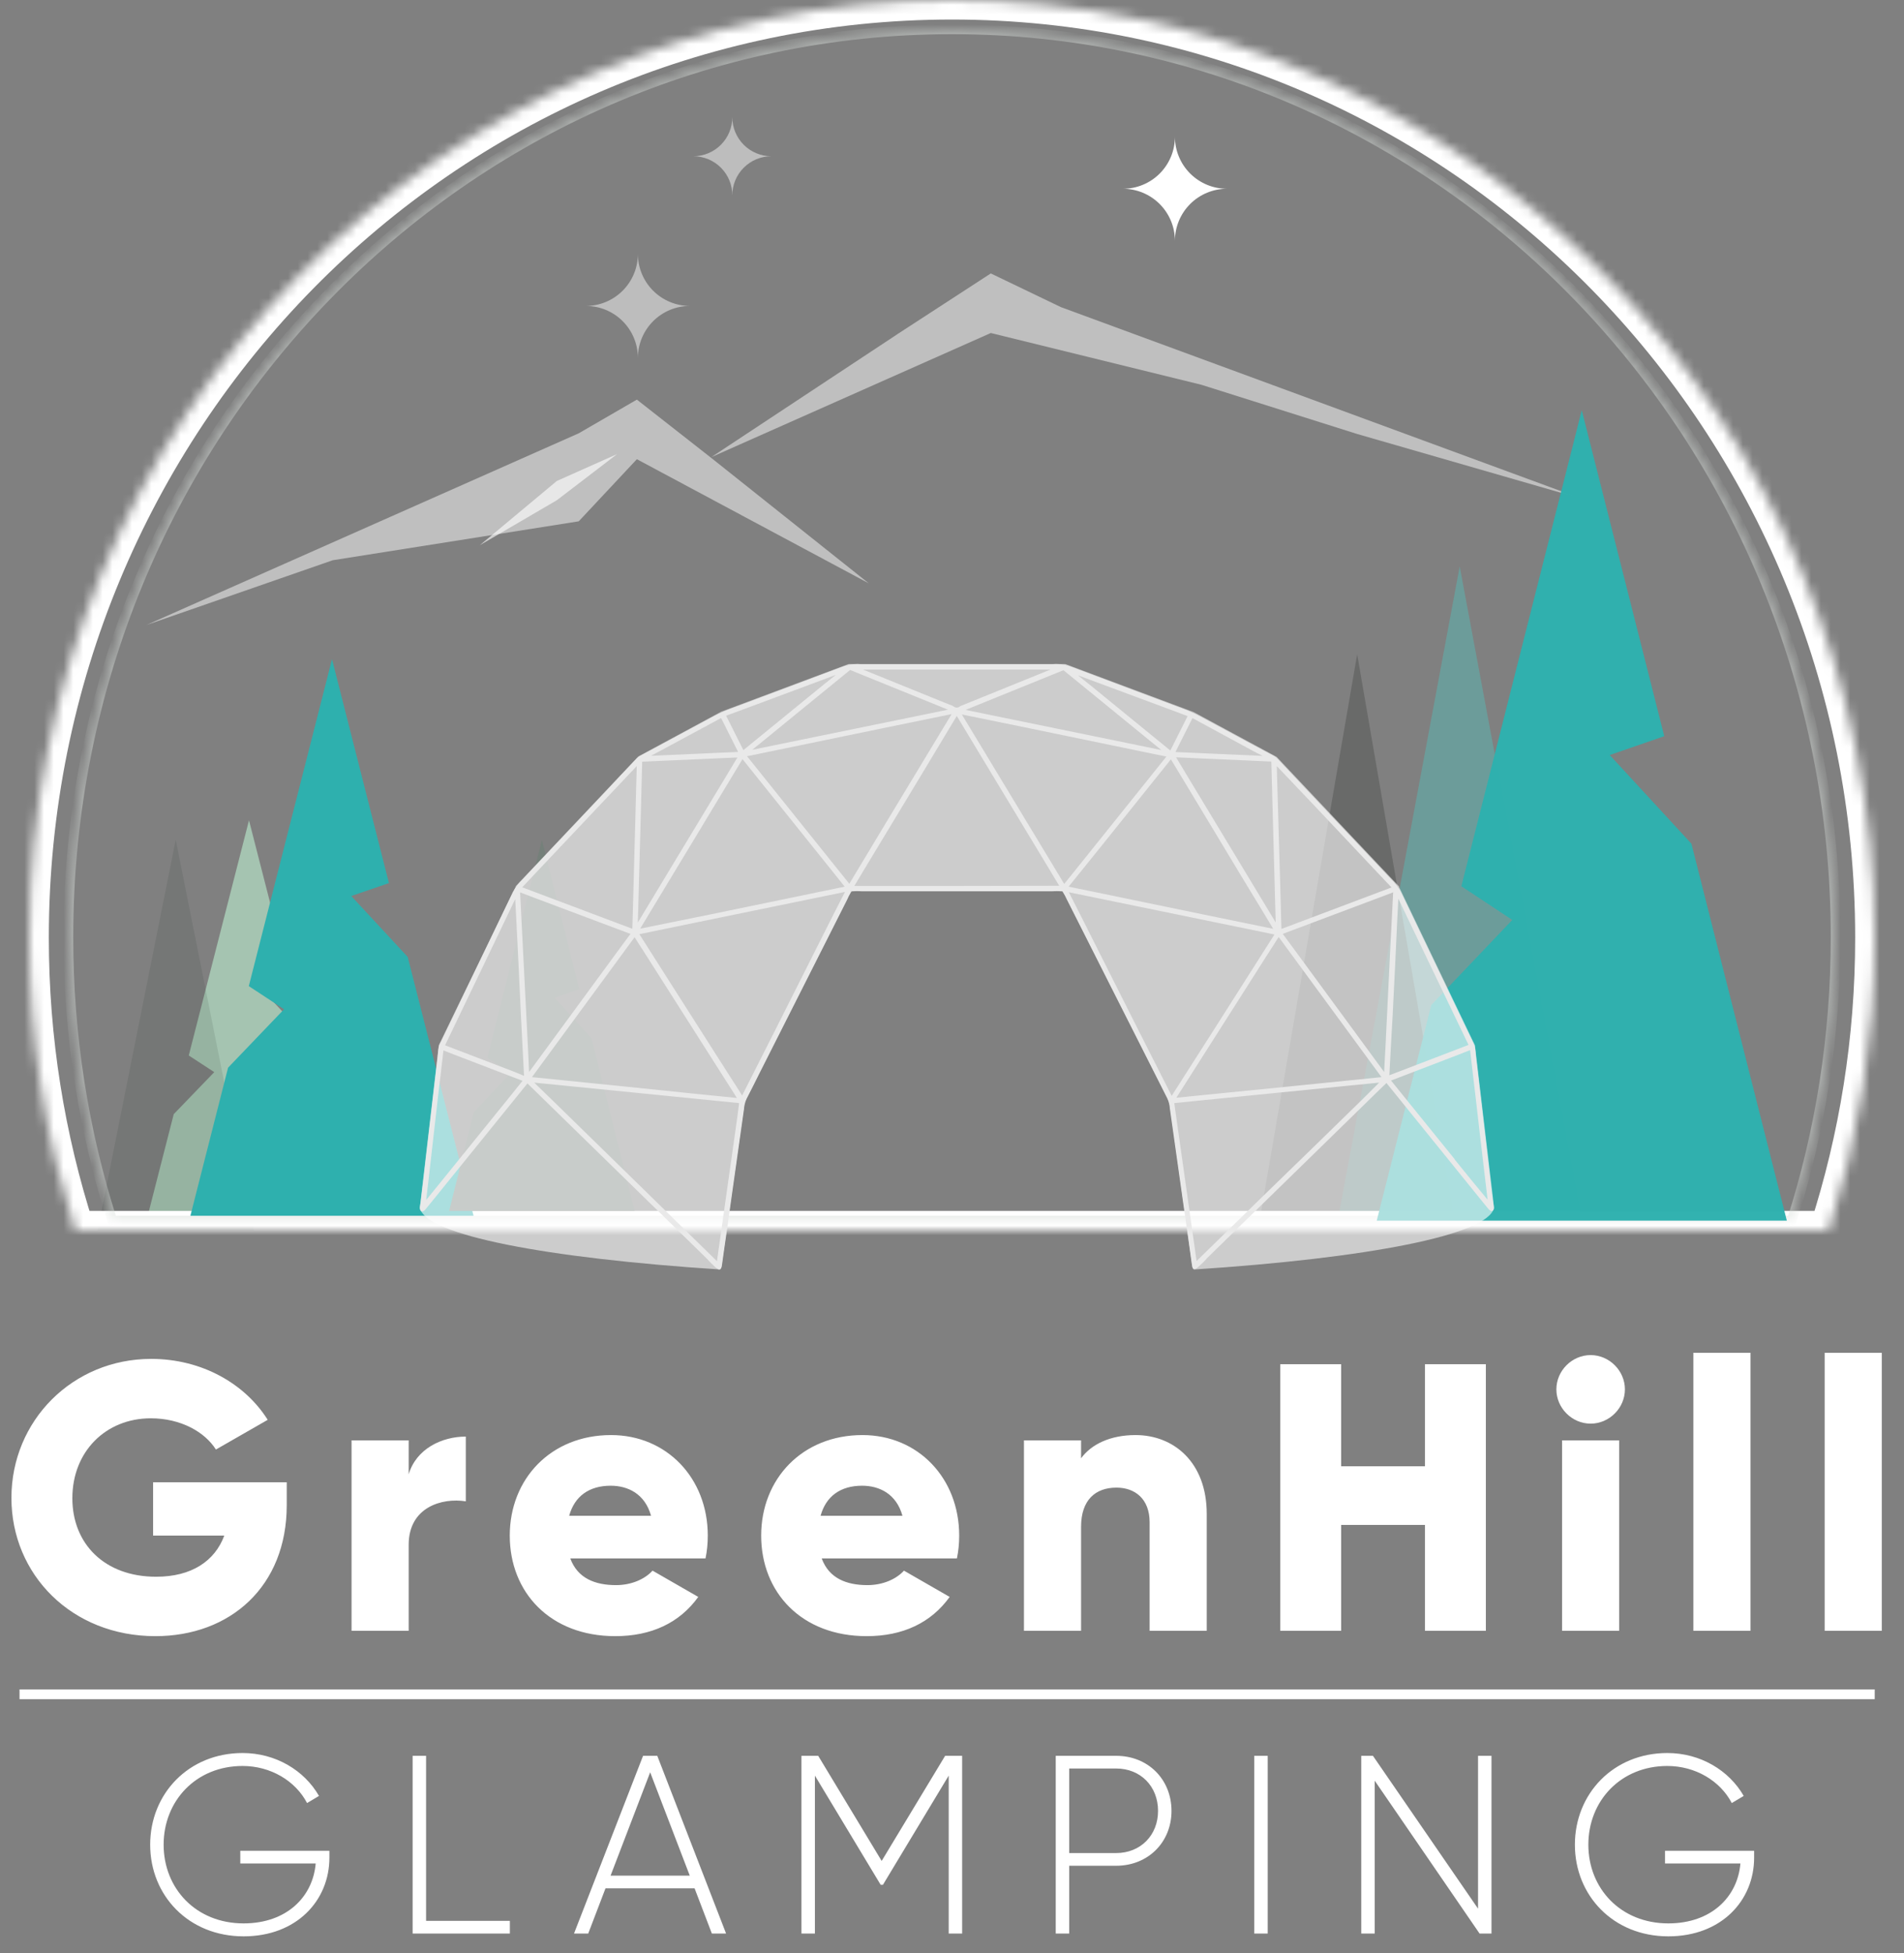 <?xml version="1.0" encoding="UTF-8"?> <svg xmlns="http://www.w3.org/2000/svg" width="195" height="200" viewBox="0 0 195 200" fill="none"><rect x="0" y="0" width="195" height="200" fill="#808080" stroke="none"/> <path d="M33.736 189.524H24.61V190.824H32.332C32.046 194.23 29.368 196.96 24.948 196.96C20.06 196.96 16.758 193.372 16.758 188.9C16.758 184.428 20.06 180.84 24.844 180.84C27.704 180.84 30.252 182.348 31.448 184.636L32.67 183.908C31.162 181.282 28.224 179.514 24.844 179.514C19.306 179.514 15.38 183.7 15.38 188.9C15.38 194.1 19.306 198.286 24.948 198.286C30.382 198.286 33.736 194.62 33.736 190.226V189.524ZM43.638 196.7V179.8H42.26V198H52.218V196.7H43.638ZM72.906 198H74.362L67.316 179.8H65.86L58.788 198H60.244L62.012 193.372H71.138L72.906 198ZM62.532 192.072L66.588 181.49L70.644 192.072H62.532ZM98.54 179.8H96.797L90.297 190.564L83.797 179.8H82.082V198H83.46V181.828L90.194 193.008H90.427L97.162 181.828V198H98.54V179.8ZM114.312 179.8H108.124V198H109.502V191.058H114.312C117.588 191.058 119.98 188.64 119.98 185.442C119.98 182.218 117.588 179.8 114.312 179.8ZM114.312 189.758H109.502V181.1H114.312C116.808 181.1 118.602 182.92 118.602 185.442C118.602 187.938 116.808 189.758 114.312 189.758ZM128.454 179.8V198H129.832V179.8H128.454ZM151.375 179.8V195.452L140.611 179.8H139.415V198H140.793V182.348L151.531 198H152.753V179.8H151.375ZM179.65 189.524H170.524V190.824H178.246C177.96 194.23 175.282 196.96 170.862 196.96C165.974 196.96 162.672 193.372 162.672 188.9C162.672 184.428 165.974 180.84 170.758 180.84C173.618 180.84 176.166 182.348 177.362 184.636L178.584 183.908C177.076 181.282 174.138 179.514 170.758 179.514C165.22 179.514 161.294 183.7 161.294 188.9C161.294 194.1 165.22 198.286 170.862 198.286C176.296 198.286 179.65 194.62 179.65 190.226V189.524Z" fill="white"></path> <path d="M65.33 26C65.33 27.414 64.768 28.769 63.769 29.769C62.769 30.768 61.414 31.33 60 31.33C60.7 31.329 61.394 31.466 62.041 31.733C62.688 32 63.277 32.393 63.772 32.888C64.267 33.383 64.66 33.971 64.927 34.619C65.194 35.266 65.331 35.96 65.33 36.66C65.33 35.246 65.891 33.891 66.891 32.891C67.891 31.892 69.246 31.33 70.66 31.33C69.246 31.33 67.891 30.768 66.891 29.769C65.891 28.769 65.33 27.414 65.33 26Z" fill="white" fill-opacity="0.48"></path> <path d="M75 12C75 13.061 74.579 14.078 73.828 14.828C73.078 15.579 72.061 16 71 16C71.526 15.999 72.046 16.102 72.532 16.302C73.018 16.503 73.459 16.798 73.831 17.169C74.202 17.541 74.497 17.982 74.698 18.468C74.898 18.954 75.001 19.474 75 20C75 18.939 75.421 17.922 76.172 17.172C76.922 16.421 77.939 16 79 16C77.939 16 76.922 15.579 76.172 14.828C75.421 14.078 75 13.061 75 12Z" fill="white" fill-opacity="0.48"></path> <path d="M120.33 14C120.331 14.7 120.194 15.394 119.927 16.041C119.66 16.689 119.267 17.277 118.772 17.772C118.277 18.267 117.689 18.66 117.041 18.927C116.394 19.194 115.7 19.331 115 19.33C116.414 19.33 117.769 19.892 118.769 20.891C119.768 21.891 120.33 23.246 120.33 24.66C120.33 23.246 120.892 21.891 121.891 20.891C122.891 19.892 124.246 19.33 125.66 19.33C124.246 19.33 122.891 18.768 121.891 17.769C120.892 16.769 120.33 15.414 120.33 14Z" fill="white"></path> <path d="M137 125H162L149.497 58L137 125Z" fill="#4DCBC7" fill-opacity="0.38"></path> <path d="M21.944 109.788L19.332 108.084L25.501 84L29.725 100.494L26.931 101.446L31.116 105.933L36 125H15L17.794 114.091L21.944 109.788Z" fill="#A5C4B1"></path> <path d="M129 125H149L138.997 67L129 125Z" fill="#464947" fill-opacity="0.4"></path> <path d="M10 126H26L17.998 86L10 126Z" fill="#25352C" fill-opacity="0.12"></path> <mask id="path-9-inside-1_23_12" fill="white"> <path fill-rule="evenodd" clip-rule="evenodd" d="M187.304 126C190.352 116.568 192 106.492 192 96.024C192 42.992 149.691 0 97.5 0C45.309 0 3 42.992 3 96.024C3 106.492 4.648 116.568 7.696 126H187.304Z"></path> </mask> <path d="M187.304 126V128H188.76L189.208 126.615L187.304 126ZM7.696 126L5.792 126.615L6.24 128H7.696V126ZM190 96.024C190 106.281 188.385 116.15 185.401 125.385L189.208 126.615C192.318 116.987 194 106.703 194 96.024H190ZM97.5 2C148.556 2 190 44.066 190 96.024H194C194 41.917 150.826 -2 97.5 -2V2ZM5 96.024C5 44.066 46.444 2 97.5 2V-2C44.175 -2 1 41.917 1 96.024H5ZM9.599 125.385C6.615 116.15 5 106.281 5 96.024H1C1 106.703 2.682 116.987 5.792 126.615L9.599 125.385ZM7.696 128H187.304V124H7.696V128Z" fill="white" mask="url(#path-9-inside-1_23_12)"></path> <mask id="path-11-inside-2_23_12" fill="white"> <path fill-rule="evenodd" clip-rule="evenodd" d="M183.503 125C186.421 115.868 188 106.111 188 95.976C188 44.627 147.482 3 97.5 3C47.518 3 7 44.627 7 95.976C7 106.111 8.579 115.868 11.497 125H183.503Z"></path> </mask> <path d="M183.503 125V125.5H183.868L183.979 125.152L183.503 125ZM11.497 125L11.021 125.152L11.132 125.5H11.497V125ZM187.5 95.976C187.5 106.059 185.93 115.764 183.027 124.848L183.979 125.152C186.913 115.971 188.5 106.163 188.5 95.976H187.5ZM97.5 3.5C147.193 3.5 187.5 44.89 187.5 95.976H188.5C188.5 44.363 147.771 2.5 97.5 2.5V3.5ZM7.5 95.976C7.5 44.89 47.807 3.5 97.5 3.5V2.5C47.23 2.5 6.5 44.363 6.5 95.976H7.5ZM11.973 124.848C9.07 115.764 7.5 106.059 7.5 95.976H6.5C6.5 106.163 8.087 115.971 11.021 125.152L11.973 124.848ZM11.497 125.5H183.503V124.5H11.497V125.5Z" fill="#D8DEDB" fill-opacity="0.5" mask="url(#path-11-inside-2_23_12)"></path> <path d="M59.272 44.371L15 64L34.078 57.369L59.272 53.385L65.225 47.024L88.974 59.733L73.011 47.024L65.225 40.923L59.272 44.371Z" fill="#F1F1F1" fill-opacity="0.56"></path> <path d="M108.646 31.448L162 51.077L139.009 44.446L123.056 39.406L101.473 34.101L72.852 46.81L92.089 34.101L101.473 28L108.646 31.448Z" fill="#F1F1F1" fill-opacity="0.56"></path> <path d="M57.029 49.252L63.199 46.502L57.029 51.225L49.142 55.83L57.029 49.252Z" fill="white" fill-opacity="0.63"></path> <path d="M154.881 94.204L149.665 90.754L161.997 42L170.448 75.389L164.863 77.317L173.231 86.4L183 125H141L146.585 102.919L154.881 94.204Z" fill="#2EB0AE" fill-opacity="0.98"></path> <path d="M29.089 103.351L25.482 100.982L34.002 67.5L39.834 90.43L35.976 91.755L41.756 97.993L48.5 124.5H19.5L23.358 109.334L29.089 103.351Z" fill="#2EB0AE"></path> <path d="M52.283 109.902L49.921 108.32L55.502 86L59.323 101.287L56.796 102.171L60.581 106.327L65 124H46L48.527 113.891L52.283 109.902Z" fill="#75807A"></path> <path d="M29.367 151.79H15.678V157.25H22.971C21.996 159.863 19.617 161.462 15.99 161.462C10.686 161.462 7.41 158.069 7.41 153.428C7.41 148.631 10.842 145.238 15.444 145.238C18.525 145.238 20.982 146.642 22.113 148.436L27.417 145.394C25.116 141.728 20.709 139.154 15.483 139.154C7.449 139.154 1.17 145.472 1.17 153.389C1.17 161.228 7.332 167.546 15.912 167.546C23.556 167.546 29.367 162.476 29.367 154.13V151.79ZM41.855 150.971V147.5H36.005V167H41.855V158.186C41.855 154.325 45.287 153.35 47.705 153.74V147.11C45.248 147.11 42.635 148.358 41.855 150.971ZM58.409 159.59H72.254C72.41 158.849 72.488 158.069 72.488 157.25C72.488 151.361 68.276 146.954 62.582 146.954C56.42 146.954 52.208 151.439 52.208 157.25C52.208 163.061 56.342 167.546 63.011 167.546C66.716 167.546 69.602 166.181 71.513 163.529L66.833 160.838C66.053 161.696 64.688 162.32 63.089 162.32C60.944 162.32 59.15 161.618 58.409 159.59ZM58.292 155.222C58.838 153.233 60.32 152.141 62.543 152.141C64.298 152.141 66.053 152.96 66.677 155.222H58.292ZM84.157 159.59H98.002C98.158 158.849 98.236 158.069 98.236 157.25C98.236 151.361 94.024 146.954 88.33 146.954C82.168 146.954 77.956 151.439 77.956 157.25C77.956 163.061 82.09 167.546 88.759 167.546C92.464 167.546 95.35 166.181 97.261 163.529L92.581 160.838C91.801 161.696 90.436 162.32 88.837 162.32C86.692 162.32 84.898 161.618 84.157 159.59ZM84.04 155.222C84.586 153.233 86.068 152.141 88.291 152.141C90.046 152.141 91.801 152.96 92.425 155.222H84.04ZM116.296 146.954C113.722 146.954 111.772 147.89 110.719 149.333V147.5H104.869V167H110.719V156.353C110.719 153.584 112.201 152.336 114.346 152.336C116.218 152.336 117.739 153.467 117.739 155.885V167H123.589V155.027C123.589 149.762 120.235 146.954 116.296 146.954ZM145.936 139.7V150.152H137.356V139.7H131.116V167H137.356V156.158H145.936V167H152.176V139.7H145.936ZM162.907 145.784C164.818 145.784 166.417 144.185 166.417 142.274C166.417 140.363 164.818 138.764 162.907 138.764C160.996 138.764 159.397 140.363 159.397 142.274C159.397 144.185 160.996 145.784 162.907 145.784ZM159.982 167H165.832V147.5H159.982V167ZM173.428 167H179.278V138.53H173.428V167ZM186.874 167H192.724V138.53H186.874V167Z" fill="white"></path> <path opacity="0.6" d="M152.948 123.044L151.068 107.142C151.068 107.142 151.068 107.142 151.068 107.109C151.071 107.092 151.071 107.075 151.068 107.058L143.289 90.839C143.289 90.83 143.289 90.821 143.289 90.811C143.289 90.811 143.289 90.811 143.289 90.788C143.289 90.788 130.767 77.528 130.762 77.528L130.71 77.491L122.25 72.922L109.093 68H109.032H86.977H86.916L73.863 72.88L65.402 77.449L65.351 77.487L52.824 90.746C52.824 90.746 52.824 90.746 52.824 90.77V90.797L44.927 107.058C44.925 107.075 44.925 107.092 44.927 107.109C44.927 107.109 44.927 107.109 44.927 107.142L43.071 123.044L43 123.691C43.583 126.483 55.94 128.837 73.703 129.995C73.748 129.977 73.787 129.948 73.817 129.911C73.846 129.873 73.866 129.828 73.873 129.781L75.696 116.861L76.265 112.832L87.184 91.226H108.853L119.758 112.823L120.327 116.852L122.127 129.786C122.134 129.833 122.154 129.878 122.183 129.915C122.213 129.953 122.252 129.982 122.297 130C140.06 128.842 152.417 126.464 153 123.696L152.948 123.044Z" fill="white"></path> <path d="M152.886 122.942C152.796 122.193 152.712 121.445 152.618 120.692C152.358 118.48 152.101 116.27 151.847 114.061C151.622 112.146 151.398 110.228 151.175 108.308C151.128 107.936 151.124 107.531 151.039 107.164C150.97 106.946 150.877 106.735 150.762 106.537L145.593 95.774L143.464 91.341C143.205 90.849 142.865 90.403 142.459 90.021L133.926 80.996L130.867 77.743C130.733 77.595 130.574 77.472 130.397 77.38L128.39 76.316L122.808 73.31C122.082 72.94 121.329 72.622 120.557 72.357L109.412 68.174C108.871 68.018 108.304 67.966 107.744 68.021H88.234C87.673 67.966 87.107 68.018 86.566 68.174L75.42 72.357C74.648 72.622 73.896 72.94 73.169 73.31L67.587 76.316L65.566 77.399C65.397 77.493 65.246 77.616 65.12 77.762C64.1 78.835 63.081 79.918 62.061 81.015L53.528 90.04C53.121 90.422 52.782 90.868 52.522 91.359L50.394 95.793L45.225 106.556C45.11 106.754 45.017 106.964 44.948 107.183C44.863 107.55 44.858 107.954 44.812 108.326C44.592 110.244 44.368 112.162 44.14 114.079C43.883 116.291 43.626 118.502 43.369 120.711C43.275 121.464 43.19 122.212 43.101 122.96C43.101 123.188 42.918 123.69 43.045 123.917C43.247 124.275 43.547 123.88 43.688 123.708L44.53 122.672L50.258 115.594L54.017 110.947L55.041 111.942L61.587 118.336L69.575 126.134L72.37 128.867C72.701 129.244 73.06 129.596 73.447 129.917C73.865 130.196 73.916 129.703 73.954 129.452C74.015 128.988 74.081 128.546 74.142 128.095C74.372 126.487 74.612 124.875 74.828 123.267C75.282 120.026 75.74 116.787 76.2 113.55C76.223 113.193 76.312 112.843 76.463 112.518C76.933 111.626 77.361 110.738 77.807 109.855C79.423 106.661 81.037 103.468 82.647 100.277C84.016 97.576 85.382 94.871 86.744 92.163C86.857 91.892 86.99 91.629 87.144 91.378C87.233 91.252 87.144 91.294 87.317 91.271C87.63 91.243 87.945 91.243 88.257 91.271H107.758C108.07 91.243 108.385 91.243 108.697 91.271C108.852 91.271 108.782 91.271 108.871 91.378C109.021 91.614 109.153 91.861 109.266 92.117C110.635 94.821 112.001 97.526 113.363 100.231C114.977 103.425 116.59 106.618 118.203 109.809C118.65 110.692 119.101 111.579 119.547 112.471C119.698 112.797 119.787 113.146 119.81 113.503C120.268 116.741 120.725 119.98 121.182 123.22C121.413 124.828 121.652 126.441 121.868 128.049C121.929 128.514 121.995 128.95 122.056 129.406C122.094 129.671 122.146 130.163 122.564 129.871C122.95 129.549 123.31 129.198 123.64 128.82L126.436 126.088L134.424 118.29L140.969 111.895L141.994 110.901L145.753 115.548L151.481 122.626L152.322 123.662C152.463 123.834 152.763 124.229 152.966 123.871C153.069 123.671 152.909 123.169 152.886 122.942ZM134.753 82.65L141.049 89.328L142.515 90.876L132.648 94.594L131.238 95.124L131.083 89.487L130.82 80.499L130.763 78.449L134.753 82.65ZM130.355 83.58C130.439 86.526 130.519 89.469 130.594 92.409L130.651 94.459C129.363 92.327 128.077 90.196 126.793 88.064C125.27 85.543 123.746 83.019 122.221 80.494C121.635 79.512 121.044 78.531 120.449 77.552L128.325 77.901L130.204 77.985C130.254 79.847 130.304 81.707 130.355 83.566V83.58ZM128.405 76.939L129.307 77.404L123.607 77.153L122.794 77.116L120.384 77.009L122.127 73.537L128.405 76.939ZM120.247 72.812L121.629 73.333C121.043 74.51 120.454 75.684 119.862 76.855L111.564 70.084L110.398 69.155L120.247 72.812ZM108.914 68.63L112.287 71.381L117.696 75.796L118.936 76.804L112.137 75.41L101.381 73.207L98.891 72.696L107.678 69.132L108.914 68.63ZM97.989 68.565H107.584L99.126 71.994L98.341 72.31C98.295 72.358 98.239 72.395 98.178 72.421C98.117 72.446 98.051 72.46 97.984 72.46C97.917 72.46 97.852 72.446 97.79 72.421C97.729 72.395 97.673 72.358 97.627 72.31L96.842 71.994L88.384 68.565H97.989ZM87.064 68.607L88.3 69.109L97.087 72.673L94.596 73.184L83.84 75.387L77.041 76.781L78.282 75.773L83.69 71.358L87.064 68.607ZM75.73 72.789L85.598 69.113L84.432 70.043L76.134 76.814C75.542 75.642 74.953 74.468 74.367 73.291L75.73 72.789ZM67.573 76.916L73.851 73.528L75.594 76.999L73.183 77.106L72.37 77.144L66.671 77.394L67.573 76.916ZM65.383 92.405C65.458 89.456 65.538 86.512 65.623 83.575C65.67 81.716 65.718 79.858 65.769 77.999L67.648 77.915L75.523 77.566C74.931 78.549 74.341 79.529 73.752 80.508C72.226 83.027 70.702 85.55 69.18 88.078C67.892 90.207 66.606 92.338 65.322 94.473L65.383 92.405ZM54.928 89.328L61.225 82.664L65.214 78.449L65.158 80.499L64.918 89.472L64.763 95.11L63.353 94.58L53.486 90.862L54.928 89.328ZM52.316 112.174L47.001 118.741C45.883 120.135 44.769 121.501 43.646 122.881C43.726 122.245 43.797 121.608 43.872 120.971C44.185 118.223 44.498 115.475 44.812 112.727L45.418 107.564L46.602 108.029L53.514 110.678L52.316 112.174ZM52.673 109.757L45.582 107.039C45.878 106.416 46.179 105.798 46.475 105.18L50.347 97.122C51.15 95.435 51.963 93.753 52.767 92.07C52.809 92.809 52.847 93.548 52.884 94.292C53.044 97.545 53.213 100.798 53.354 104.051C53.457 106.092 53.562 108.131 53.669 110.166L52.673 109.757ZM54.082 107.508C53.913 104.199 53.746 100.891 53.58 97.582C53.476 95.515 53.371 93.449 53.265 91.382L54.675 91.917C57.973 93.156 61.272 94.395 64.57 95.635L63.273 97.391C61.413 99.932 59.55 102.471 57.686 105.008C56.518 106.597 55.351 108.188 54.186 109.781L54.082 107.508ZM55.769 108.545L61.441 100.816L64.993 95.974C65.425 96.648 65.853 97.326 66.285 97.996C68.165 100.951 70.044 103.905 71.924 106.858L75.472 112.434L71.153 112.002L63.687 111.231L54.482 110.301L55.769 108.545ZM75.434 114.962C75.021 117.878 74.609 120.79 74.198 123.699C73.945 125.518 73.688 127.333 73.428 129.146L71.121 126.892L66.459 122.324L61.046 117.035L56.592 112.685L54.712 110.864L57.287 111.119L68.593 112.248L75.697 112.959C75.617 113.638 75.523 114.302 75.434 114.962ZM85.222 93.915C83.342 97.633 81.463 101.365 79.583 105.11C78.39 107.465 77.198 109.823 76.007 112.183C75.57 111.5 75.138 110.789 74.696 110.129C72.817 107.167 70.928 104.204 69.029 101.239L65.482 95.663L68.071 95.128L79.381 92.805L86.537 91.336C86.096 92.2 85.657 93.06 85.222 93.915ZM83.925 91.331L72.68 93.655L65.566 95.096C65.933 94.487 66.304 93.878 66.666 93.269C68.248 90.657 69.828 88.043 71.407 85.425C72.41 83.767 73.409 82.11 74.405 80.452L76.045 77.738C76.472 78.273 76.905 78.807 77.332 79.346L82.971 86.377L86.514 90.797L83.925 91.331ZM86.984 90.499L85.692 88.892L80.053 81.86L76.51 77.441L79.113 76.906L90.358 74.583L97.462 73.128L96.165 75.271L90.527 84.607L86.984 90.499ZM97.989 90.723H87.496L88.793 88.566L94.46 79.184L97.989 73.314L101.518 79.165L107.184 88.548L108.481 90.704L97.989 90.723ZM108.993 90.518L105.441 84.639L99.802 75.303L98.506 73.161L105.61 74.615L116.855 76.939L119.458 77.474L115.915 81.893L110.276 88.924L108.993 90.518ZM112.992 86.396L118.631 79.365C119.058 78.826 119.491 78.291 119.918 77.757L121.558 80.471C122.558 82.125 123.557 83.783 124.556 85.443C126.122 88.055 127.703 90.67 129.297 93.288L130.397 95.114L123.292 93.655L112.048 91.331L109.445 90.797L112.992 86.396ZM116.408 105.129C114.529 101.411 112.649 97.68 110.77 93.934C110.331 93.079 109.897 92.224 109.468 91.369L116.624 92.837L127.935 95.161L130.524 95.695L126.976 101.272C125.096 104.237 123.208 107.2 121.309 110.162C120.868 110.845 120.435 111.556 119.998 112.216C118.795 109.84 117.599 107.477 116.408 105.129ZM139.386 112.718L134.931 117.068L129.518 122.324L124.857 126.878L122.55 129.132C122.293 127.313 122.036 125.498 121.779 123.685C121.366 120.773 120.954 117.861 120.543 114.948C120.454 114.289 120.36 113.624 120.266 112.959L127.371 112.248L138.676 111.119L141.251 110.864L139.386 112.718ZM132.29 111.231L124.796 111.979L120.477 112.411L124.025 106.834C125.905 103.885 127.784 100.931 129.664 97.972C130.096 97.303 130.524 96.624 130.956 95.951L134.508 100.793L140.18 108.521L141.486 110.301L132.29 111.231ZM141.876 107.513L141.759 109.776C140.593 108.187 139.427 106.596 138.258 105.003C136.397 102.466 134.535 99.927 132.671 97.387L131.374 95.63C134.673 94.391 137.971 93.151 141.27 91.912L142.68 91.378C142.576 93.447 142.471 95.514 142.365 97.577C142.208 100.88 142.047 104.186 141.881 107.494L141.876 107.513ZM142.628 104.014C142.788 100.761 142.957 97.507 143.098 94.254C143.135 93.511 143.173 92.772 143.215 92.033C144.019 93.715 144.832 95.398 145.635 97.085L149.507 105.143C149.803 105.766 150.104 106.384 150.4 107.002L143.309 109.72L142.294 110.106C142.395 108.086 142.506 106.055 142.628 104.014ZM149 118.727C147.23 116.539 145.458 114.35 143.685 112.16L142.464 110.65L149.376 108.001L150.56 107.536L151.166 112.699C151.479 115.447 151.8 118.195 152.129 120.943C152.204 121.58 152.275 122.217 152.355 122.853C151.208 121.487 150.095 120.107 148.976 118.727H149Z" fill="#E9E9E9"></path> <line x1="2" y1="173.5" x2="192" y2="173.5" stroke="white"></line> </svg> 